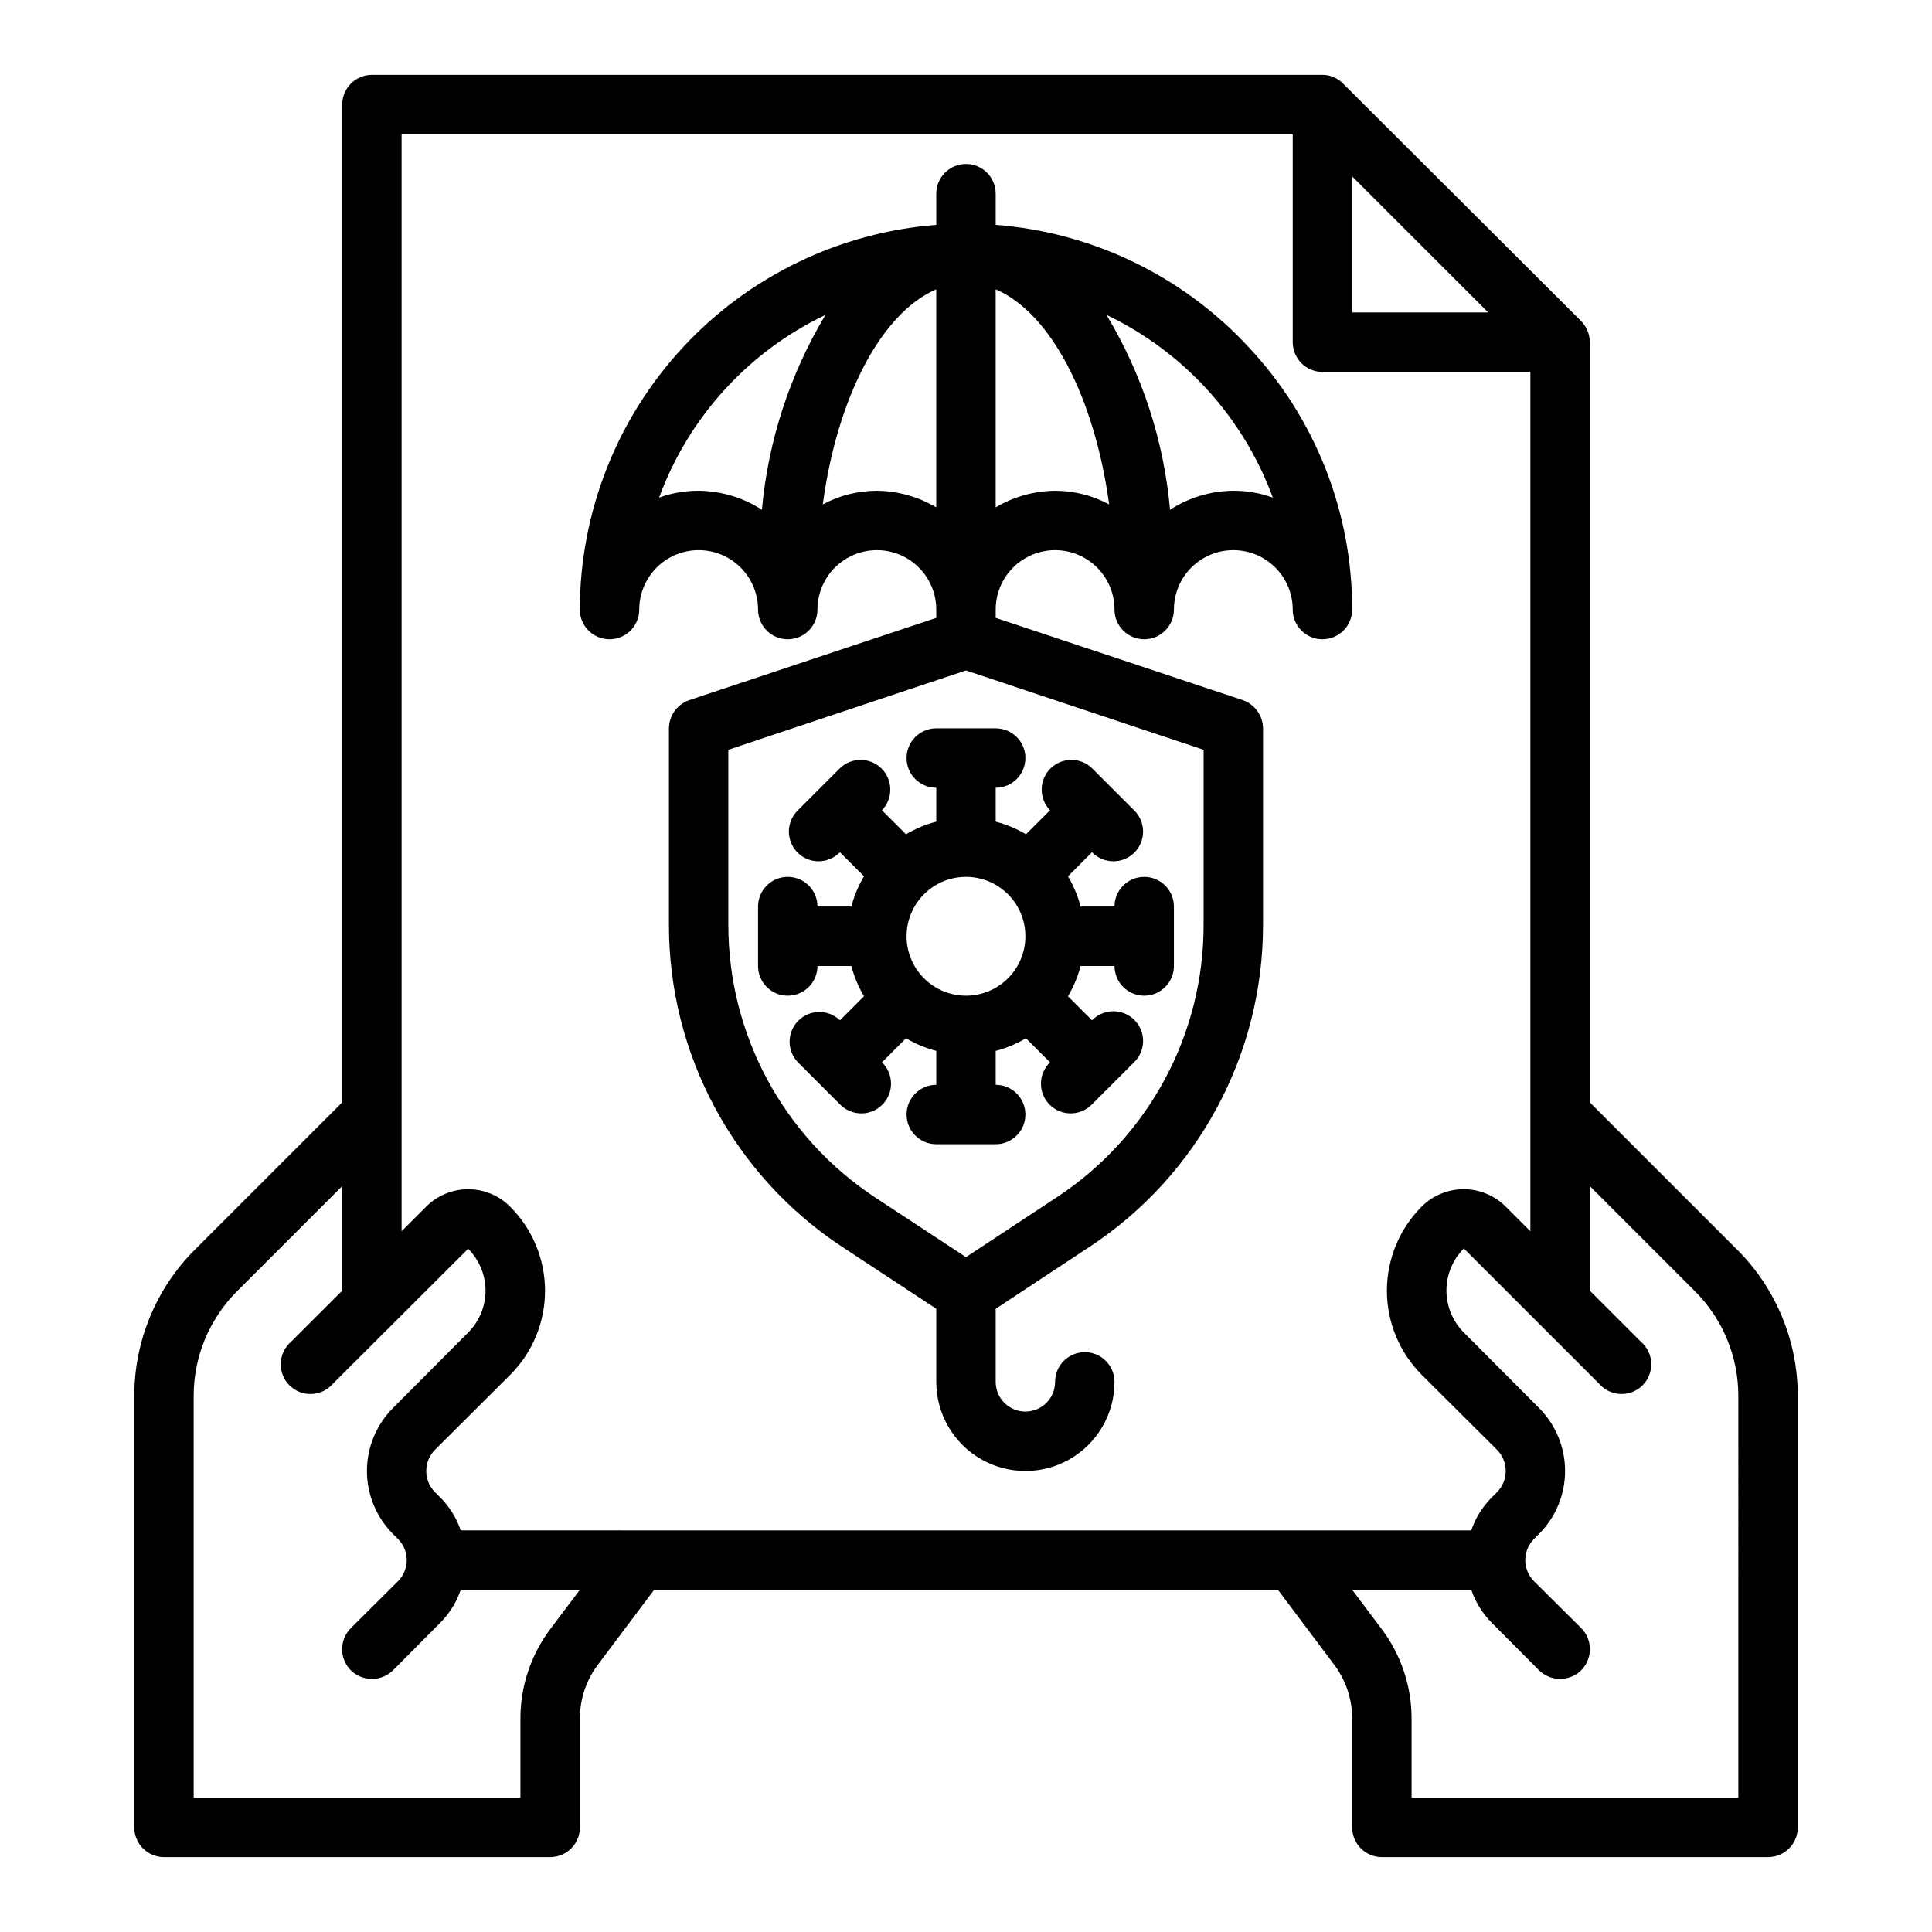<?xml version="1.0" encoding="UTF-8"?>
<!-- Uploaded to: SVG Repo, www.svgrepo.com, Generator: SVG Repo Mixer Tools -->
<svg fill="#000000" width="800px" height="800px" version="1.1" viewBox="144 144 512 512" xmlns="http://www.w3.org/2000/svg">
 <g>
  <path d="m384.25 344.89c0 2.086 0.828 4.09 2.305 5.566 1.477 1.477 3.481 2.305 5.566 2.305v8.992c-2.816 0.73-5.519 1.855-8.02 3.344l-6.375-6.375c2.981-3.09 2.938-8-0.098-11.035-3.035-3.039-7.945-3.082-11.035-0.098l-11.133 11.133c-1.516 1.465-2.383 3.481-2.402 5.594-0.016 2.109 0.812 4.141 2.305 5.633 1.496 1.492 3.523 2.324 5.637 2.305 2.109-0.016 4.125-0.883 5.594-2.402l6.375 6.375v0.004c-1.488 2.5-2.613 5.203-3.344 8.02h-8.992c0-4.348-3.523-7.871-7.871-7.871s-7.871 3.523-7.871 7.871v15.746c0 4.348 3.523 7.871 7.871 7.871s7.871-3.523 7.871-7.871h8.992c0.73 2.816 1.855 5.519 3.344 8.02l-6.375 6.375c-3.09-2.981-8-2.938-11.035 0.098-3.035 3.035-3.078 7.945-0.098 11.035l11.133 11.133c1.465 1.516 3.481 2.383 5.594 2.402 2.113 0.016 4.141-0.812 5.633-2.305 1.496-1.496 2.324-3.523 2.309-5.637-0.02-2.109-0.887-4.125-2.402-5.594l6.375-6.375c2.5 1.488 5.203 2.613 8.02 3.344v8.992c-4.348 0-7.871 3.523-7.871 7.871s3.523 7.871 7.871 7.871h15.746c4.348 0 7.871-3.523 7.871-7.871s-3.523-7.871-7.871-7.871v-8.992c2.816-0.73 5.519-1.855 8.02-3.344l6.375 6.375h0.004c-1.52 1.469-2.387 3.484-2.402 5.594-0.02 2.113 0.812 4.141 2.305 5.637 1.492 1.492 3.523 2.32 5.633 2.305 2.113-0.02 4.129-0.887 5.594-2.402l11.133-11.133c1.52-1.465 2.383-3.481 2.402-5.594 0.02-2.113-0.812-4.141-2.305-5.633-1.492-1.496-3.523-2.324-5.637-2.309-2.109 0.02-4.125 0.887-5.594 2.402l-6.375-6.375c1.488-2.5 2.613-5.203 3.344-8.02h8.992c0 4.348 3.523 7.871 7.871 7.871 4.348 0 7.871-3.523 7.871-7.871v-15.746c0-4.348-3.523-7.871-7.871-7.871-4.348 0-7.871 3.523-7.871 7.871h-8.992c-0.73-2.816-1.855-5.519-3.344-8.02l6.375-6.375v-0.004c1.469 1.52 3.484 2.387 5.594 2.402 2.113 0.02 4.144-0.812 5.637-2.305 1.492-1.492 2.324-3.523 2.305-5.633-0.02-2.113-0.883-4.129-2.402-5.594l-11.133-11.133c-3.086-2.984-7.996-2.941-11.035 0.098-3.035 3.035-3.078 7.945-0.094 11.035l-6.375 6.375h-0.004c-2.5-1.488-5.203-2.613-8.02-3.344v-8.992c4.348 0 7.871-3.523 7.871-7.871 0-4.348-3.523-7.871-7.871-7.871h-15.746c-4.348 0-7.871 3.523-7.871 7.871zm31.488 47.23c0 4.176-1.66 8.18-4.609 11.133-2.953 2.953-6.957 4.613-11.133 4.613s-8.18-1.66-11.133-4.613c-2.953-2.953-4.613-6.957-4.613-11.133s1.66-8.18 4.613-11.133c2.953-2.949 6.957-4.609 11.133-4.609s8.18 1.66 11.133 4.609c2.949 2.953 4.609 6.957 4.609 11.133z"/>
  <path d="m604.28 475.1-38.965-38.965v-201.45c-0.016-2.09-0.836-4.09-2.285-5.59l-63.133-62.977c-1.449-1.48-3.441-2.305-5.512-2.285h-251.82c-4.348 0-7.871 3.527-7.871 7.875v264.42l-38.969 38.965c-10.363 10.316-16.172 24.344-16.137 38.965v114.23c0 2.086 0.828 4.09 2.305 5.566 1.477 1.473 3.481 2.305 5.566 2.305h102.34c2.09 0 4.09-0.832 5.566-2.305 1.477-1.477 2.309-3.481 2.309-5.566v-28.891c0.008-5.109 1.664-10.078 4.723-14.172l14.957-19.914h165.31l14.957 19.918v-0.004c3.055 4.094 4.711 9.062 4.723 14.172v28.891c0 2.086 0.828 4.09 2.305 5.566 1.477 1.473 3.477 2.305 5.566 2.305h102.34c2.09 0 4.09-0.832 5.566-2.305 1.477-1.477 2.305-3.481 2.305-5.566v-114.23c0.039-14.621-5.773-28.648-16.137-38.965zm-101.94-284.34 36.055 36.051h-36.055zm-212.55 385.02c-5.106 6.816-7.867 15.102-7.871 23.617v21.016h-86.594v-106.35c-0.039-10.449 4.102-20.48 11.496-27.867l27.867-27.863v27.711l-13.543 13.535c-1.664 1.43-2.66 3.484-2.746 5.676-0.082 2.191 0.75 4.32 2.301 5.871s3.68 2.383 5.871 2.301c2.191-0.086 4.25-1.082 5.676-2.746l35.816-35.738c2.949 2.941 4.606 6.934 4.606 11.098 0 4.164-1.656 8.16-4.606 11.102l-19.918 19.996 0.004-0.004c-4.422 4.43-6.906 10.434-6.906 16.691 0 6.258 2.484 12.258 6.906 16.688l1.34 1.34h-0.004c3.07 3.094 3.07 8.082 0 11.176l-12.516 12.438c-3.07 3.094-3.07 8.086 0 11.18 3.106 3.043 8.074 3.043 11.18 0l12.438-12.516c2.492-2.477 4.375-5.492 5.508-8.816h31.57zm-23.695-26.215c-1.133-3.324-3.016-6.34-5.508-8.816l-1.34-1.34c-3.043-3.102-3.043-8.07 0-11.176l19.996-19.918c5.902-5.914 9.211-13.938 9.195-22.293-0.016-8.355-3.352-16.367-9.273-22.262-2.941-2.949-6.938-4.606-11.102-4.606s-8.156 1.656-11.098 4.606l-6.535 6.535v-290.71h236.16v55.105c0 2.086 0.832 4.09 2.305 5.566 1.477 1.477 3.481 2.305 5.566 2.305h55.105v227.74l-6.535-6.535c-2.949-2.957-6.957-4.617-11.137-4.617-4.18 0-8.188 1.66-11.141 4.617-5.894 5.914-9.207 13.926-9.207 22.277 0 8.352 3.312 16.363 9.207 22.277l19.996 19.918c3.043 3.106 3.043 8.074 0 11.176l-1.34 1.34c-2.488 2.477-4.375 5.492-5.508 8.816zm338.58 70.848h-86.594v-21.016c-0.004-8.516-2.766-16.801-7.871-23.617l-7.871-10.469h31.566c1.133 3.324 3.019 6.34 5.508 8.816l12.438 12.516h0.004c3.102 3.043 8.074 3.043 11.176 0 3.07-3.094 3.07-8.086 0-11.18l-12.516-12.438c-3.07-3.094-3.07-8.082 0-11.176l1.34-1.34c4.422-4.43 6.906-10.43 6.906-16.688 0-6.258-2.484-12.262-6.906-16.691l-19.918-19.996v0.004c-2.957-2.953-4.617-6.961-4.617-11.141s1.66-8.184 4.617-11.137l35.816 35.816c1.43 1.664 3.484 2.66 5.676 2.746 2.191 0.082 4.32-0.75 5.871-2.301s2.383-3.68 2.301-5.871c-0.086-2.191-1.082-4.246-2.746-5.676l-13.539-13.539v-27.707l27.867 27.867v-0.004c7.394 7.387 11.531 17.418 11.492 27.867z"/>
  <path d="m474.86 235.95c-17.457-18.84-41.383-30.398-66.992-32.355v-8.266c0-4.348-3.523-7.871-7.871-7.871s-7.875 3.523-7.875 7.871v8.266c-25.68 1.996-49.664 13.598-67.172 32.492s-27.254 43.695-27.289 69.453c0 4.348 3.523 7.871 7.871 7.871s7.871-3.523 7.871-7.871c0-5.625 3-10.824 7.871-13.637s10.875-2.812 15.746 0c4.871 2.812 7.871 8.012 7.871 13.637 0 4.348 3.523 7.871 7.871 7.871s7.871-3.523 7.871-7.871c0-5.625 3.004-10.824 7.875-13.637 4.871-2.812 10.871-2.812 15.742 0s7.871 8.012 7.871 13.637v2.203l-65.496 21.805h0.004c-3.188 1.113-5.328 4.106-5.356 7.481v51.957-0.004c-0.062 34.426 17.219 66.562 45.973 85.492l24.875 16.371v19.367c0 8.438 4.504 16.234 11.809 20.453 7.309 4.219 16.309 4.219 23.617 0 7.309-4.219 11.809-12.016 11.809-20.453 0-4.348-3.523-7.871-7.871-7.871-4.348 0-7.875 3.523-7.875 7.871 0 4.348-3.523 7.871-7.871 7.871-4.348 0-7.871-3.523-7.871-7.871v-19.367l24.797-16.375v0.004c28.77-18.887 46.082-51 46.051-85.414v-52.031c-0.023-3.375-2.168-6.367-5.352-7.481l-65.496-21.805v-2.203c0-5.625 3-10.824 7.871-13.637 4.871-2.812 10.875-2.812 15.746 0 4.871 2.812 7.871 8.012 7.871 13.637 0 4.348 3.523 7.871 7.871 7.871 4.348 0 7.871-3.523 7.871-7.871 0-5.625 3-10.824 7.875-13.637 4.871-2.812 10.871-2.812 15.742 0s7.871 8.012 7.871 13.637c0 4.348 3.523 7.871 7.871 7.871 4.348 0 7.875-3.523 7.875-7.871 0.047-25.852-9.781-50.742-27.473-69.59zm-128.95 43.141c-4.996-3.238-10.812-4.988-16.77-5.039-3.566-0.016-7.109 0.598-10.469 1.809 7.809-21.273 23.633-38.648 44.086-48.41-9.43 15.727-15.188 33.379-16.848 51.641zm30.465-5.039c-5.004 0.004-9.926 1.246-14.328 3.621 3.777-28.262 15.508-50.773 30.07-56.992v57.781-0.004c-4.769-2.828-10.199-4.348-15.742-4.406zm86.594 68.645v46.367-0.004c0.043 29.125-14.613 56.301-38.969 72.266l-24.008 15.824-24.09-15.824c-24.312-16.031-38.93-43.219-38.887-72.344v-46.285l62.977-21.02zm-39.363-68.645c-5.543 0.059-10.973 1.578-15.742 4.406v-57.781c14.562 6.219 26.215 28.652 30.07 56.992v0.004c-4.402-2.375-9.324-3.617-14.328-3.621zm47.23 0h0.004c-5.957 0.051-11.77 1.801-16.77 5.039-1.621-18.27-7.383-35.93-16.844-51.641 20.449 9.762 36.273 27.137 44.082 48.41-3.356-1.211-6.902-1.824-10.469-1.809z"/>
 </g>
</svg>